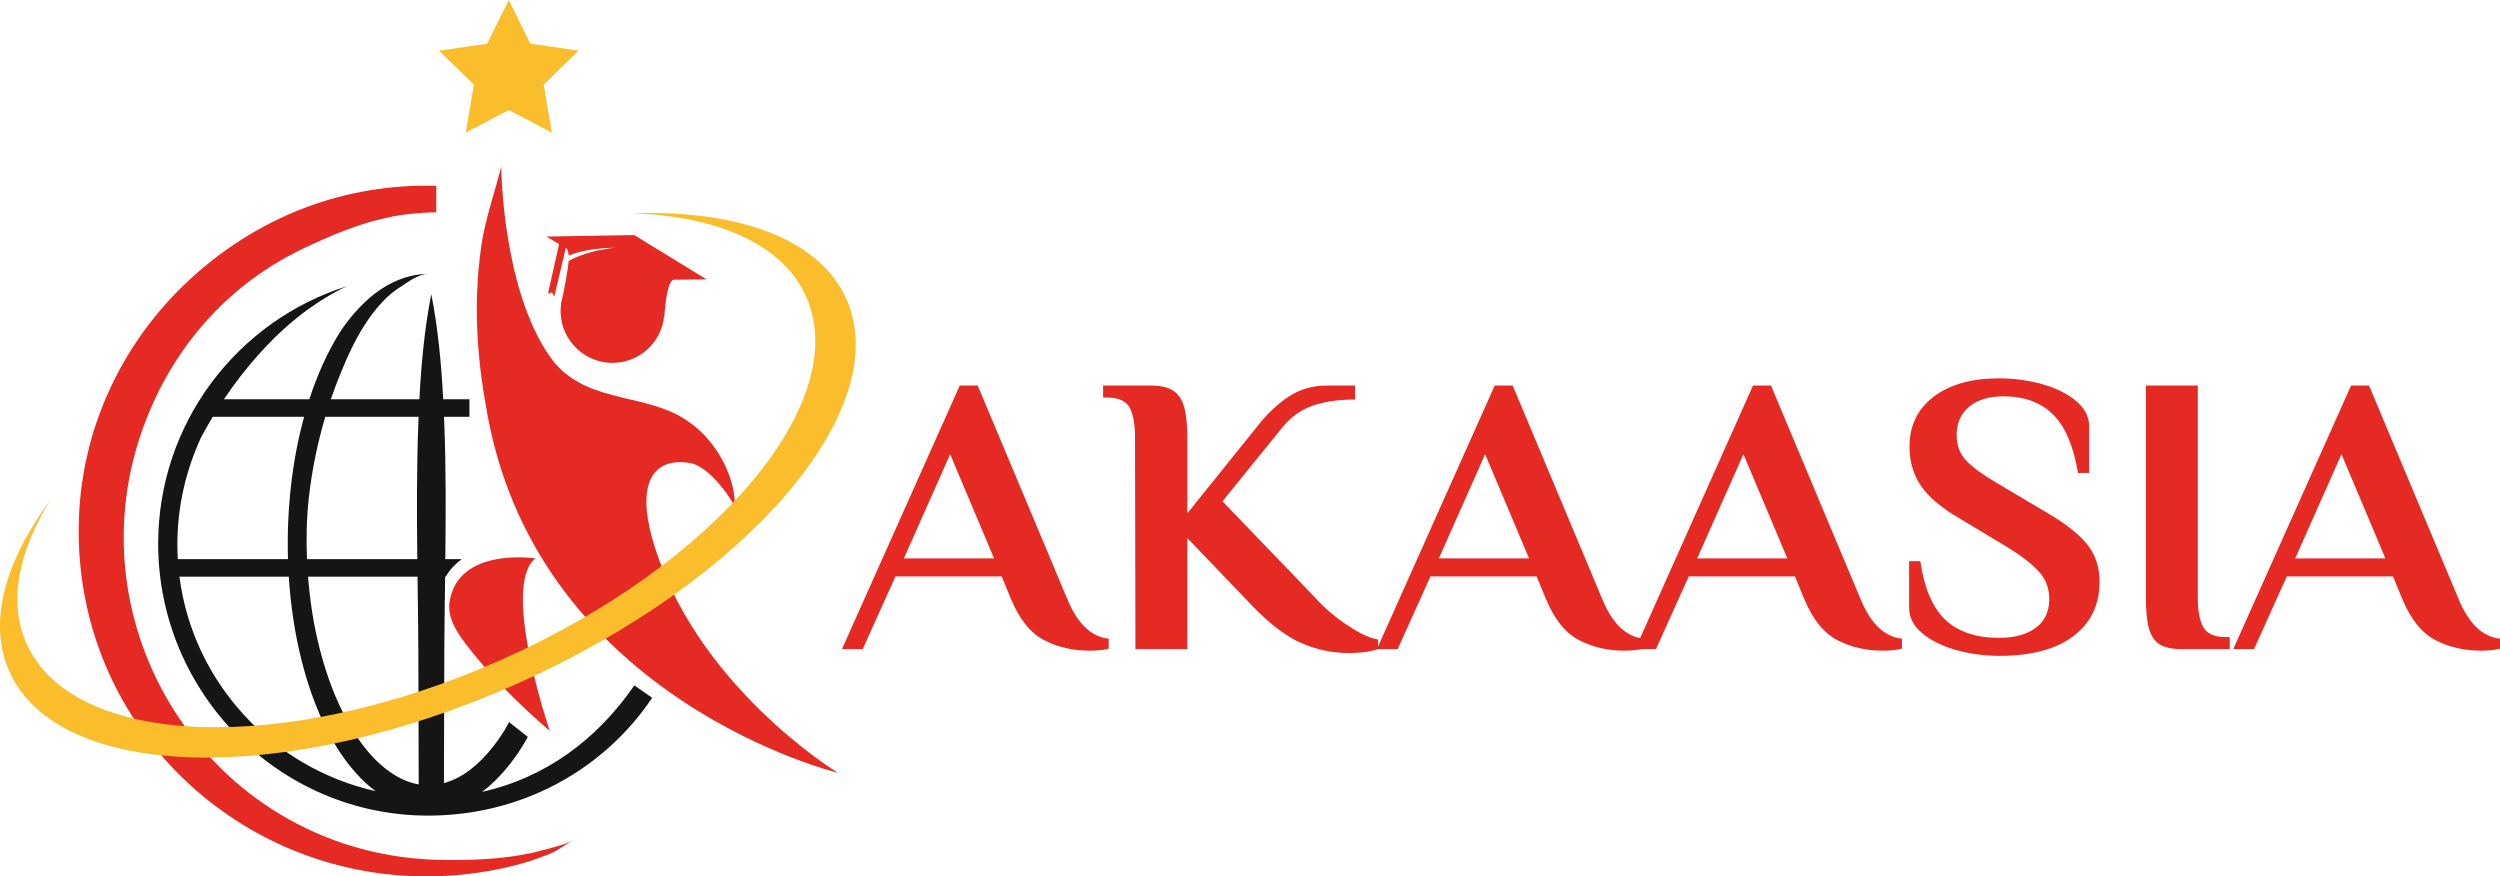 <?xml version="1.0" encoding="UTF-8"?>
<svg id="Ebene_2" xmlns="http://www.w3.org/2000/svg" version="1.1" viewBox="0 0 1735.59 608.43">
  <!-- Generator: Adobe Illustrator 29.8.2, SVG Export Plug-In . SVG Version: 2.1.1 Build 3)  -->
  <defs>
    <style>
      .st0 {
        fill: #fabd2b;
      }

      .st1 {
        fill: #e52a24;
      }

      .st2 {
        fill: #151515;
      }
    </style>
  </defs>
  <path class="st1" d="M724.78,444.36c-9.42-4.89-17.09-14.46-23-28.69l-6.37-15.52h-73.73l-22.73,50.44h-14.41l81.76-182.93h12.47l62.09,148.01c7.02,17.18,16.63,26.43,28.83,27.72v6.93c-3.33.92-7.76,1.39-13.3,1.39-11.64,0-22.17-2.45-31.6-7.34h-.01ZM627.49,387.68h62.64l-30.49-72.34-32.15,72.34Z"/>
  <path class="st1" d="M903.13,446.3c-10.63-4.71-22.03-13.44-34.23-26.19l-44.62-46.56v77.05h-36.03l-.28-146.9c0-9.42-1.29-16.4-3.88-20.93s-7.76-6.79-15.52-6.79h-2.77v-8.32h33.26c6.47,0,11.5,1.11,15.11,3.33s6.19,5.92,7.76,11.09c1.57,5.17,2.36,12.38,2.36,21.62v52.66l47.95-59.59c6.83-8.87,14.18-15.94,22.03-21.2,7.85-5.27,16.86-7.9,27.02-7.9h19.4v9.7c-11.46,0-21.3,1.43-29.52,4.3s-15.29,7.99-21.2,15.38l-41.3,51,64.03,66.52c6.83,7.58,14.55,14.18,23.14,19.82s15.57,8.83,20.93,9.56v6.65c-5.54,1.84-12.29,2.77-20.23,2.77-11.64,0-22.78-2.36-33.4-7.07h-.01Z"/>
  <path class="st1" d="M1096.18,444.36c-9.42-4.89-17.09-14.46-23.01-28.69l-6.37-15.52h-73.73l-22.73,50.44h-14.41l81.76-182.93h12.47l62.09,148.01c7.02,17.18,16.63,26.43,28.83,27.72v6.93c-3.33.92-7.76,1.39-13.3,1.39-11.64,0-22.17-2.45-31.6-7.34h0ZM998.89,387.68h62.64l-30.49-72.34-32.15,72.34Z"/>
  <path class="st1" d="M1275.5,444.36c-9.42-4.89-17.09-14.46-23.01-28.69l-6.37-15.52h-73.73l-22.73,50.44h-14.41l81.76-182.93h12.47l62.09,148.01c7.02,17.18,16.63,26.43,28.83,27.72v6.93c-3.33.92-7.76,1.39-13.3,1.39-11.64,0-22.17-2.45-31.6-7.34h0ZM1178.21,387.68h62.64l-30.49-72.34-32.15,72.34Z"/>
  <path class="st1" d="M1358.09,451.29c-9.61-2.68-17.46-6.56-23.56-11.64-6.1-5.08-9.15-10.95-9.15-17.6v-32.43h7.76c2.77,18.85,8.59,32.43,17.46,40.74,8.87,8.32,21.25,12.47,37.14,12.47,10.71,0,19.22-2.31,25.5-6.93s9.42-11.27,9.42-19.96c0-7.39-2.31-13.67-6.93-18.85-4.62-5.17-11.83-10.81-21.62-16.91l-34.09-20.51c-12.38-7.21-21.2-14.69-26.47-22.45s-7.9-16.81-7.9-27.16c0-14.59,5.59-26.14,16.77-34.65,11.18-8.5,26.28-12.75,45.32-12.75,10.35,0,20.32,1.34,29.93,4.02,9.61,2.68,17.46,6.56,23.56,11.64,6.1,5.08,9.15,10.95,9.15,17.6v32.43h-7.76c-3.14-18.85-8.96-32.43-17.46-40.74-8.5-8.32-19.96-12.47-34.37-12.47-9.98,0-17.88,2.4-23.7,7.21s-8.73,11.36-8.73,19.68c0,7.21,2.26,13.17,6.79,17.88s11.87,10.03,22.03,15.94l34.09,20.23c12.93,7.58,22.22,14.92,27.86,22.04,5.63,7.11,8.45,15.66,8.45,25.64,0,16.08-6.05,28.69-18.15,37.83-12.11,9.15-29.24,13.72-51.41,13.72-10.35,0-20.33-1.34-29.93-4.02Z"/>
  <path class="st1" d="M1499.45,447.41c-3.51-2.12-6.01-5.73-7.48-10.81-1.48-5.08-2.22-12.43-2.22-22.03v-146.9h36.03v146.9c0,9.42,1.29,16.4,3.88,20.93,2.58,4.53,7.76,6.79,15.52,6.79h2.77v8.32h-33.26c-6.65,0-11.74-1.06-15.24-3.19h0Z"/>
  <path class="st1" d="M1690.69,444.36c-9.42-4.89-17.09-14.46-23.01-28.69l-6.37-15.52h-73.73l-22.73,50.44h-14.41l81.76-182.93h12.47l62.09,148.01c7.02,17.18,16.63,26.43,28.83,27.72v6.93c-3.33.92-7.76,1.39-13.3,1.39-11.64,0-22.17-2.45-31.6-7.34h0ZM1593.4,387.68h62.64l-30.49-72.34-32.15,72.34Z"/>
  <path class="st1" d="M490.49,193.96l-22.58.22h-.07c-5.3.27-6.62,25.48-6.62,25.48l-.19.03c-1.92,18.38-17.66,32.64-36.64,32.23-18.8-.42-34.31-15.52-35.17-34.3-.21-4.41.37-8.64,1.62-12.58.52-2.56,1.13-5.69,1.71-8.98.05-.3.1-.62.17-.94.41-2.34.92-5.11,1.34-7.9.3-2.04.56-4.09.68-6.01,9.75-5.57,21.23-7.8,32.28-9.3-10.97.38-21.93,1.33-32.23,5.5-.12-2.31-.61-4.14-1.66-5.06l-.18-.11-.18-.1-8,33.86-1.61-3.12-2.76,1.06,7.75-34.51-.93-.55-7.92-4.62,60.99-1.08,50.23,30.79h-.03Z"/>
  <path class="st1" d="M394.04,187.22c-.42,2.79-.93,5.56-1.34,7.9.36-2.13.71-4.32.99-6.45.07-.5.18-.98.35-1.45h0Z"/>
  <path class="st1" d="M581.66,536.51s-205.51-49.92-242.88-246.63c-6.65-35.02-11.02-74.08-4.67-118.99,2.5-17.68,8.91-35.84,13.86-55.18,0,0,.51,84.2,33.68,131.72,22.57,32.33,62.47,25.12,91.54,42.21,28.59,16.8,37.96,48.52,36.8,61.4,0,0-15.55-27.24-31.44-29.68-25.74-3.95-36.33,14.87-25.74,52.44,28.66,101.74,128.85,162.71,128.85,162.71Z"/>
  <path class="st1" d="M381.65,507.37s-34.17-100.39-10.02-119.73c0,0-53.42-8.18-59.5,29.99-2.21,13.87,8.73,26.74,20.54,41.03,20.7,25.04,48.97,48.71,48.97,48.71h.01Z"/>
  <path class="st2" d="M440.42,475.79c-25.51,37.01-60.99,63.93-105.75,73.95.03-.02.06-.04.09-.06,1.51-1.25,2.89-2.2,4.53-3.59,10.9-9.55,19.87-21.32,27.16-34.49l-13-10.29c-.98,1.71-2.4,4.42-3.45,6.11-6.26,9.84-13.68,19.18-22.9,26.41-5.83,4.63-12.21,8.02-18.9,9.82.07-29.9.21-81.6.26-93.32.09-14.69.29-29.7.49-44.83.02-1.46.03-2.94.05-4.4v-.74h.42c3.2-5.41,7.22-9.35,11.17-12.19h-11.44c.37-31.79.5-63.83-.72-94.47-.05-1.45-.11-2.89-.17-4.34h17.65v-12.19h-18.22c-1.28-24.46-3.54-48.91-8.26-72.98-4.73,24.08-6.99,48.52-8.27,72.98h-61.46c1.84-5.39,3.81-10.74,5.94-16.03,5.65-14.01,11.98-27.99,20.75-40.37,3.68-5.19,7.84-10.2,12.5-14.56,1.15-1.08,2.45-2.05,3.63-3.14.9-.75,2.93-2.08,3.87-2.85,1.7-.98,3.32-2.12,4.93-3.24,2.47-1.74,5.07-3.32,7.81-4.61,2.33-1.11,4.78-2,7.32-2.23-10.93.23-21.69,3.96-31.63,10.42-11.73,7.83-21.28,18.59-28.99,30.32-8.55,13.74-15.57,29.4-21.07,46.29h-59.3c15.24-22.65,31.8-40.6,46.71-53.23,20.42-17.31,37.66-24.73,38.8-25.26-76.01,23.87-131.15,94.9-131.15,178.8,0,103.49,83.9,188.75,187.39,188.75,64.85,0,121.93-31.72,155.57-81.78l-12.39-8.64.03-.02ZM214.46,344.97c2.16-18.81,5.97-37.46,11.37-55.62h64.78c-.05,1.45-.11,2.89-.17,4.34-1.22,30.68-1.09,62.7-.72,94.47h-76.61c-.61-14.41-.22-28.86,1.35-43.19ZM123.14,377.8c0-26.58,6.09-51.69,16.55-74.37,2.6-4.85,5.28-9.55,8.02-14.08h63.41c-8.48,30.91-12.19,65.16-11.19,98.81h-76.48c-.2-3.43-.3-6.89-.3-10.36h0ZM124.58,400.36h75.9c2.56,40.06,11.85,78.58,27.78,108.85,7.98,15.05,18.61,29.66,32.47,40.03-71.59-16.1-126.68-75.39-136.15-148.88h0ZM280.77,541.6c-24.67-10.82-40.7-39.67-50.19-63.91-6.36-16.64-10.89-34.25-13.73-51.87-1.31-8.44-2.32-16.93-3-25.46h76.02c.21,16.86.45,33.6.55,49.97.06,11.99.19,64.41.26,94.21-3.3-.54-6.62-1.52-9.92-2.94h.01Z"/>
  <path class="st1" d="M389.24,586.82c-5.11,1.5-11.37,3.29-16.57,4.47-3.14.89-7.93,1.68-11.15,2.27-3.17.69-7.98,1.21-11.21,1.63l-2.8.35-1.39.17-1.41.1-5.63.43c-12.68,1-26.25.96-38.98.57-156.92-6.82-257.37-168.1-195.95-312.08,15.72-37.47,41.78-70.6,75.14-94,2.56-1.66,6.33-4.35,8.9-5.91,2.09-1.23,5.97-3.63,8.01-4.83,2.67-1.44,6.78-3.64,9.42-5.07,3.63-1.69,7.21-3.55,10.87-5.19,4.61-1.99,10.11-4.62,14.77-6.51,4.78-2.04,10.26-4.11,15.17-5.82,2.33-.75,6.79-2.21,9.07-2.94,7.46-2.1,15.02-3.93,22.68-5.17,8.29-1.13,16.53-1.77,24.68-1.92v-18.35c-61.14-1.79-124.24,19.54-175.85,69.48-21.5,20.97-39.26,46.06-51.6,73.48-3.27,7.07-6.32,15.08-8.79,22.47-1.9,5.43-3.65,11.8-5.06,17.38-.64,2.85-1.73,7.44-2.36,10.3-1.56,8.32-2.93,16.95-3.65,25.37-13.8,162.98,131.61,288.02,290.64,255.86,1.63-.26,4.03-.88,5.66-1.25l5.64-1.33c3.31-.78,7.82-2.25,11.13-3.24,7.26-2.6,14.76-4.72,21.22-9.27,1.66-.99,3.24-2.17,4.91-3.12,1.03-.59,2.09-1.14,3.17-1.65-2.83,1.28-5.73,2.43-8.68,3.33h0Z"/>
  <polygon class="st0" points="353.22 0 368.18 30.33 401.65 35.19 377.43 58.8 383.15 92.13 353.22 76.39 323.28 92.13 329 58.8 304.78 35.19 338.25 30.33 353.22 0"/>
  <path class="st0" d="M358.41,474.92c-160.48,71.35-318.05,67.39-351.94-8.85-15.05-33.86-3.17-76.27,28.73-119.22-22.51,35.98-29.61,71.05-16.82,99.84,32.37,72.82,179.8,77.98,329.27,11.53,149.48-66.46,244.41-179.36,212.04-252.17-16.21-36.46-61.26-55.96-120.97-58,73.78-2.48,130.19,17.58,148.9,59.66,33.89,76.24-68.74,195.87-229.22,267.21h.01Z"/>
</svg>